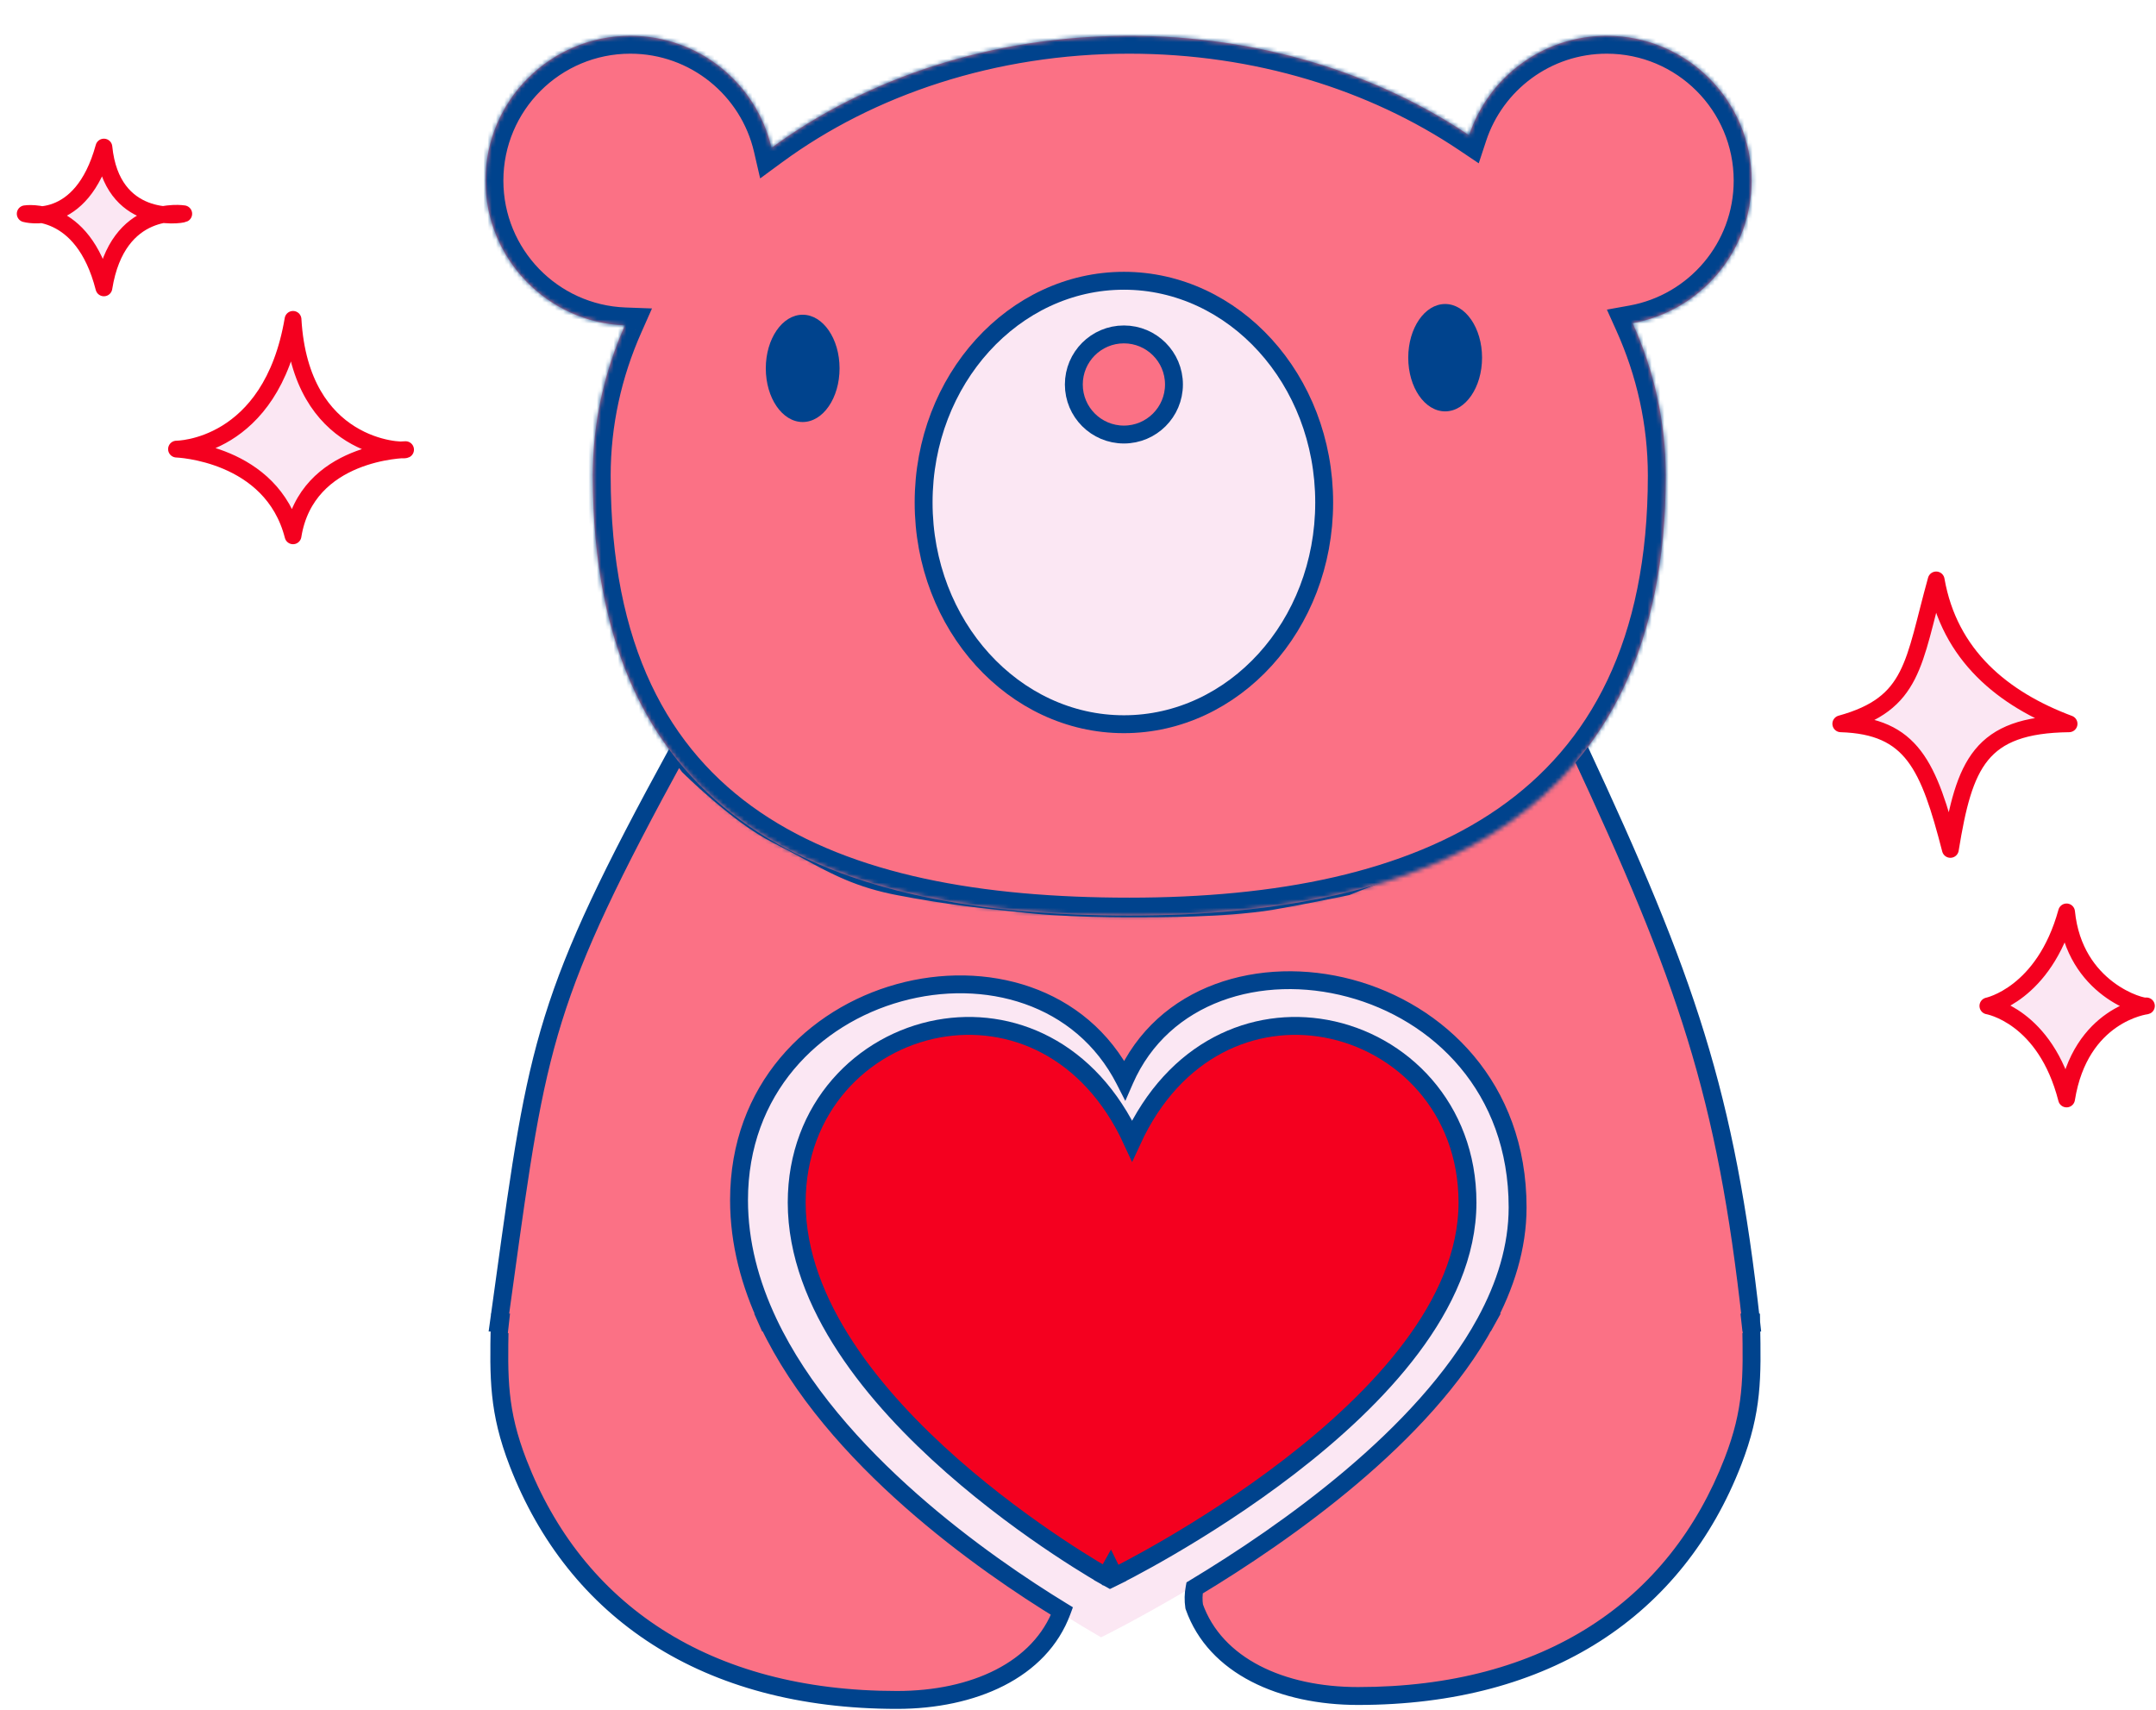 <svg width="513" height="407" viewBox="0 0 513 407" fill="none" xmlns="http://www.w3.org/2000/svg">
<g filter="url(#filter0_d_724_47)">
<path d="M149.581 256.223C149.581 194.771 234.674 171.996 260.857 243.135C287.04 171.996 372.133 194.771 372.133 256.223C372.133 322.99 253.485 381.097 253.485 381.097C253.485 381.097 149.581 322.99 149.581 256.223Z" fill="#FBE7F3"/>
<path fill-rule="evenodd" clip-rule="evenodd" d="M366.074 169.418C362.409 173.171 344.363 191.094 329.484 195.871C322.217 198.204 311.919 202.433 311.919 202.433C311.919 202.433 301.089 204.691 293.884 205.89C282.85 207.726 265.291 207.618 265.291 207.618C265.291 207.618 248.34 207.862 237.564 206.754L235.901 206.583C224.265 205.388 217.466 204.69 205.505 202.433C196.022 200.644 190.525 197.667 183.542 193.886C181.305 192.674 178.915 191.38 176.193 190.016C167.123 185.471 155.374 173.779 155.374 173.779L152.774 170.323C120.898 228.604 119.382 239.599 111.499 296.758L111.498 296.758L111.497 296.769C111.082 299.779 110.649 302.916 110.193 306.195H174.309C169.96 296.997 167.329 287.229 167.329 277.059C167.329 224.252 238.315 207.804 259.091 248.491C277.271 206.938 352.585 221.655 352.585 278.79C352.585 288.217 349.699 297.419 344.919 306.195H408.161C402.17 251.746 392.814 224.619 367.065 169.418H366.074ZM344.918 306.196C330.178 333.258 297.425 356.273 275.723 369.351C275.448 370.82 275.407 372.291 275.631 373.766C280.636 387.954 296.5 395.065 314.609 395.065C359.654 395.065 390.326 374.131 403.826 339.247C408.546 327.05 408.401 319.267 408.166 306.642L408.157 306.196H344.918ZM244.169 374.856C226.049 363.791 189.583 338.502 174.309 306.196H110.385L110.377 306.647C110.139 319.404 109.992 327.27 114.761 339.594C128.404 374.846 159.398 396 204.917 396C223.055 396 238.965 388.941 244.169 374.856Z" fill="#fb7185"/>
<path d="M366.074 169.418V167.289H365.177L364.551 167.93L366.074 169.418ZM329.484 195.871L330.135 197.898L329.484 195.871ZM311.919 202.433L312.354 204.517L312.546 204.477L312.728 204.403L311.919 202.433ZM293.884 205.89L293.535 203.79L293.884 205.89ZM265.291 207.618L265.304 205.489L265.282 205.489L265.26 205.489L265.291 207.618ZM237.564 206.754L237.782 204.636L237.782 204.636L237.564 206.754ZM235.901 206.583L236.118 204.465L236.118 204.465L235.901 206.583ZM205.505 202.433L205.11 204.525H205.11L205.505 202.433ZM183.542 193.886L182.528 195.758L182.528 195.758L183.542 193.886ZM176.193 190.016L175.24 191.92L176.193 190.016ZM155.374 173.779L153.672 175.059L153.764 175.181L153.872 175.289L155.374 173.779ZM152.774 170.323L154.476 169.043L152.491 166.404L150.906 169.301L152.774 170.323ZM111.499 296.758L109.389 296.467L109.388 296.476L111.499 296.758ZM111.498 296.758L113.608 297.049L113.609 297.04L111.498 296.758ZM111.497 296.769L109.388 296.478L109.388 296.478L111.497 296.769ZM110.193 306.195L108.085 305.902L107.748 308.324H110.193V306.195ZM174.309 306.195V308.324H177.67L176.233 305.285L174.309 306.195ZM259.091 248.491L257.195 249.46L259.24 253.464L261.042 249.345L259.091 248.491ZM344.919 306.195L343.049 305.177L341.335 308.324H344.919V306.195ZM408.161 306.195V308.324H410.537L410.277 305.962L408.161 306.195ZM367.065 169.418L368.994 168.518L368.421 167.289H367.065V169.418ZM275.723 369.351L274.624 367.528L273.806 368.021L273.63 368.96L275.723 369.351ZM344.918 306.196V304.067H343.653L343.048 305.178L344.918 306.196ZM275.631 373.766L273.526 374.086L273.557 374.284L273.623 374.474L275.631 373.766ZM403.826 339.247L405.812 340.015L403.826 339.247ZM408.166 306.642L406.037 306.681V306.682L408.166 306.642ZM408.157 306.196L410.286 306.157L410.247 304.067H408.157V306.196ZM174.309 306.196L176.234 305.286L175.658 304.067H174.309V306.196ZM244.169 374.856L246.166 375.594L246.773 373.952L245.279 373.039L244.169 374.856ZM110.385 306.196V304.067H108.295L108.256 306.157L110.385 306.196ZM110.377 306.647L112.505 306.686L112.505 306.686L110.377 306.647ZM114.761 339.594L116.747 338.826H116.747L114.761 339.594ZM364.551 167.93C362.748 169.776 357.383 175.132 350.642 180.608C343.85 186.124 335.875 191.583 328.833 193.844L330.135 197.898C337.972 195.382 346.459 189.49 353.326 183.913C360.244 178.294 365.735 172.812 367.597 170.905L364.551 167.93ZM328.833 193.844C325.138 195.03 320.7 196.689 317.208 198.042C315.457 198.72 313.934 199.325 312.849 199.76C312.306 199.978 311.873 200.153 311.574 200.275C311.425 200.335 311.31 200.382 311.231 200.414C311.192 200.43 311.162 200.443 311.142 200.451C311.132 200.455 311.124 200.458 311.119 200.46C311.116 200.461 311.114 200.462 311.113 200.463C311.112 200.463 311.112 200.463 311.111 200.463C311.111 200.464 311.111 200.464 311.111 200.464C311.111 200.464 311.111 200.464 311.919 202.433C312.728 204.403 312.728 204.403 312.728 204.403C312.728 204.403 312.728 204.403 312.728 204.403C312.729 204.402 312.729 204.402 312.729 204.402C312.731 204.402 312.732 204.401 312.735 204.4C312.739 204.398 312.747 204.395 312.756 204.391C312.775 204.383 312.804 204.371 312.842 204.356C312.918 204.325 313.031 204.279 313.177 204.219C313.471 204.1 313.898 203.927 314.435 203.712C315.507 203.281 317.014 202.683 318.745 202.012C322.219 200.667 326.563 199.045 330.135 197.898L328.833 193.844ZM311.919 202.433C311.485 200.349 311.485 200.349 311.485 200.349C311.485 200.349 311.485 200.349 311.484 200.349C311.484 200.349 311.484 200.349 311.483 200.349C311.482 200.35 311.48 200.35 311.477 200.35C311.472 200.352 311.465 200.353 311.454 200.355C311.434 200.36 311.404 200.366 311.363 200.374C311.283 200.391 311.164 200.416 311.009 200.447C310.7 200.511 310.251 200.604 309.688 200.719C308.564 200.948 306.989 201.267 305.19 201.623C301.587 202.337 297.104 203.196 293.535 203.79L294.234 207.99C297.87 207.385 302.404 206.515 306.017 205.8C307.826 205.442 309.409 205.122 310.541 204.891C311.106 204.775 311.559 204.682 311.87 204.618C312.026 204.585 312.147 204.56 312.229 204.543C312.269 204.535 312.301 204.528 312.322 204.524C312.332 204.522 312.34 204.52 312.345 204.519C312.348 204.519 312.35 204.518 312.352 204.518C312.352 204.518 312.353 204.518 312.353 204.518C312.353 204.517 312.353 204.517 312.354 204.517C312.354 204.517 312.354 204.517 311.919 202.433ZM293.535 203.79C288.161 204.684 281.127 205.113 275.375 205.315C272.512 205.415 269.991 205.459 268.185 205.477C267.283 205.487 266.56 205.489 266.064 205.49C265.816 205.49 265.625 205.49 265.496 205.49C265.432 205.49 265.383 205.489 265.351 205.489C265.335 205.489 265.323 205.489 265.315 205.489C265.311 205.489 265.308 205.489 265.306 205.489C265.306 205.489 265.305 205.489 265.304 205.489C265.304 205.489 265.304 205.489 265.304 205.489C265.304 205.489 265.304 205.489 265.291 207.618C265.278 209.747 265.278 209.747 265.278 209.747C265.278 209.747 265.279 209.747 265.279 209.747C265.28 209.747 265.281 209.747 265.282 209.747C265.284 209.747 265.288 209.747 265.292 209.747C265.302 209.747 265.315 209.747 265.332 209.747C265.367 209.747 265.418 209.748 265.485 209.748C265.619 209.748 265.816 209.748 266.07 209.748C266.577 209.747 267.312 209.745 268.229 209.735C270.061 209.716 272.619 209.672 275.525 209.57C281.31 209.367 288.574 208.932 294.234 207.99L293.535 203.79ZM265.291 207.618C265.26 205.489 265.26 205.489 265.26 205.489C265.26 205.489 265.26 205.489 265.26 205.489C265.259 205.489 265.259 205.489 265.258 205.489C265.256 205.489 265.253 205.489 265.249 205.489C265.241 205.489 265.23 205.49 265.214 205.49C265.182 205.49 265.135 205.491 265.072 205.492C264.947 205.493 264.762 205.495 264.522 205.497C264.041 205.502 263.341 205.507 262.467 205.51C260.719 205.515 258.276 205.511 255.498 205.473C249.925 205.396 243.071 205.18 237.782 204.636L237.346 208.872C242.833 209.436 249.843 209.653 255.439 209.731C258.246 209.769 260.714 209.774 262.481 209.768C263.364 209.765 264.073 209.76 264.561 209.755C264.806 209.753 264.995 209.751 265.124 209.749C265.188 209.749 265.237 209.748 265.27 209.748C265.287 209.747 265.3 209.747 265.308 209.747C265.312 209.747 265.316 209.747 265.318 209.747C265.319 209.747 265.32 209.747 265.321 209.747C265.321 209.747 265.321 209.747 265.321 209.747C265.322 209.747 265.322 209.747 265.291 207.618ZM237.782 204.636L236.118 204.465L235.683 208.701L237.346 208.872L237.782 204.636ZM236.118 204.465C224.493 203.271 217.768 202.58 205.9 200.341L205.11 204.525C217.164 206.8 224.038 207.505 235.683 208.701L236.118 204.465ZM205.9 200.341C196.763 198.617 191.512 195.781 184.555 192.013L182.528 195.758C189.539 199.554 195.281 202.671 205.11 204.525L205.9 200.341ZM184.555 192.013C182.32 190.803 179.903 189.494 177.147 188.113L175.24 191.92C177.927 193.267 180.289 194.545 182.528 195.758L184.555 192.013ZM177.147 188.113C172.859 185.964 167.82 182.051 163.768 178.577C161.762 176.857 160.034 175.276 158.808 174.125C158.196 173.55 157.71 173.083 157.378 172.762C157.212 172.601 157.085 172.477 157 172.393C156.957 172.352 156.926 172.32 156.905 172.299C156.894 172.289 156.886 172.281 156.882 172.276C156.879 172.274 156.877 172.272 156.876 172.271C156.876 172.271 156.875 172.27 156.875 172.27C156.875 172.27 156.875 172.27 156.875 172.27C156.875 172.27 156.875 172.27 155.374 173.779C153.872 175.289 153.872 175.289 153.872 175.289C153.872 175.289 153.873 175.289 153.873 175.29C153.873 175.29 153.874 175.291 153.875 175.292C153.877 175.294 153.879 175.296 153.883 175.299C153.889 175.306 153.898 175.315 153.91 175.327C153.934 175.351 153.97 175.385 154.015 175.43C154.107 175.52 154.241 175.652 154.414 175.819C154.761 176.155 155.263 176.637 155.894 177.229C157.155 178.413 158.931 180.039 160.996 181.809C165.087 185.317 170.457 189.523 175.24 191.92L177.147 188.113ZM157.075 172.5L154.476 169.043L151.073 171.602L153.672 175.059L157.075 172.5ZM150.906 169.301C134.961 198.454 126.523 215.932 121.106 233.328C115.694 250.709 113.324 267.937 109.39 296.467L113.608 297.048C117.556 268.419 119.886 251.571 125.172 234.594C130.453 217.633 138.711 200.473 154.642 171.344L150.906 169.301ZM109.388 296.476L109.388 296.477L113.609 297.04L113.609 297.039L109.388 296.476ZM109.389 296.467L109.388 296.478L113.606 297.06L113.608 297.049L109.389 296.467ZM109.388 296.478C108.973 299.488 108.54 302.624 108.085 305.902L112.302 306.488C112.758 303.208 113.191 300.069 113.606 297.06L109.388 296.478ZM110.193 308.324H174.309V304.066H110.193V308.324ZM176.233 305.285C171.991 296.312 169.458 286.855 169.458 277.059H165.2C165.2 287.603 167.928 297.681 172.384 307.105L176.233 305.285ZM169.458 277.059C169.458 251.775 186.4 235.185 205.986 229.767C225.642 224.33 247.389 230.257 257.195 249.46L260.987 247.523C250.017 226.039 225.883 219.846 204.851 225.663C183.751 231.499 165.2 249.536 165.2 277.059H169.458ZM261.042 249.345C269.578 229.834 291.666 223.239 312.107 228.69C332.426 234.108 350.456 251.335 350.456 278.79H354.714C354.714 249.111 335.086 230.411 313.204 224.576C291.442 218.773 266.784 225.596 257.141 247.638L261.042 249.345ZM350.456 278.79C350.456 287.775 347.706 296.628 343.049 305.177L346.788 307.214C351.693 298.21 354.714 288.659 354.714 278.79H350.456ZM344.919 308.324H408.161V304.066H344.919V308.324ZM410.277 305.962C404.254 251.214 394.808 223.857 368.994 168.518L365.135 170.318C390.82 225.38 400.087 252.277 406.045 306.428L410.277 305.962ZM367.065 167.289H366.074V171.547H367.065V167.289ZM276.822 371.175C287.732 364.6 301.447 355.512 314.305 344.643C327.145 333.791 339.239 321.073 346.788 307.215L343.048 305.178C335.857 318.381 324.204 330.701 311.557 341.391C298.928 352.066 285.416 361.024 274.624 367.528L276.822 371.175ZM277.736 373.446C277.55 372.223 277.582 370.993 277.816 369.743L273.63 368.96C273.314 370.647 273.264 372.36 273.526 374.086L277.736 373.446ZM314.609 392.936C296.879 392.936 282.2 385.987 277.639 373.058L273.623 374.474C279.072 389.92 296.122 397.194 314.609 397.194V392.936ZM401.841 338.478C388.696 372.444 358.885 392.936 314.609 392.936V397.194C360.424 397.194 391.956 375.817 405.812 340.015L401.841 338.478ZM406.037 306.682C406.272 319.276 406.4 326.698 401.841 338.478L405.812 340.015C410.693 327.403 410.53 319.258 410.294 306.602L406.037 306.682ZM406.029 306.236L406.037 306.681L410.294 306.602L410.286 306.157L406.029 306.236ZM344.918 308.325H408.157V304.067H344.918V308.325ZM172.384 307.106C180.195 323.626 193.365 338.249 206.762 350.087C220.177 361.94 233.935 371.101 243.059 376.673L245.279 373.039C236.283 367.546 222.748 358.53 209.582 346.896C196.397 335.246 183.697 321.072 176.234 305.286L172.384 307.106ZM110.385 308.325H174.309V304.067H110.385V308.325ZM112.505 306.686L112.514 306.236L108.256 306.157L108.248 306.607L112.505 306.686ZM116.747 338.826C112.138 326.917 112.268 319.413 112.505 306.686L108.248 306.607C108.009 319.395 107.845 327.623 112.776 340.363L116.747 338.826ZM204.917 393.871C160.167 393.871 130.034 373.159 116.747 338.826L112.776 340.363C126.774 376.532 158.629 398.129 204.917 398.129V393.871ZM242.172 374.118C237.423 386.971 222.678 393.871 204.917 393.871V398.129C223.432 398.129 240.507 390.911 246.166 375.594L242.172 374.118Z" fill="#00438D"/>
<mask id="path-4-inside-1_724_47" fill="white">
<path fill-rule="evenodd" clip-rule="evenodd" d="M175.048 26.677C197.636 10.088 227.472 0 260.182 0C290.871 0 319.031 8.88 341.048 23.678C345.576 9.927 358.525 5.34058e-05 373.792 5.34058e-05C392.827 5.34058e-05 408.258 15.431 408.258 34.466C408.258 51.398 396.048 65.479 379.953 68.383C385.05 79.689 387.834 91.915 387.834 104.674C387.834 185.559 330.682 209.349 260.182 209.349C189.682 209.349 132.53 187.938 132.53 104.674C132.53 92.113 135.229 80.068 140.176 68.908C121.739 68.23 107 53.069 107 34.466C107 15.431 122.431 5.34058e-05 141.466 5.34058e-05C157.822 5.34058e-05 171.518 11.394 175.048 26.677Z"/>
</mask>
<path fill-rule="evenodd" clip-rule="evenodd" d="M175.048 26.677C197.636 10.088 227.472 0 260.182 0C290.871 0 319.031 8.88 341.048 23.678C345.576 9.927 358.525 5.34058e-05 373.792 5.34058e-05C392.827 5.34058e-05 408.258 15.431 408.258 34.466C408.258 51.398 396.048 65.479 379.953 68.383C385.05 79.689 387.834 91.915 387.834 104.674C387.834 185.559 330.682 209.349 260.182 209.349C189.682 209.349 132.53 187.938 132.53 104.674C132.53 92.113 135.229 80.068 140.176 68.908C121.739 68.23 107 53.069 107 34.466C107 15.431 122.431 5.34058e-05 141.466 5.34058e-05C157.822 5.34058e-05 171.518 11.394 175.048 26.677Z" fill="#fb7185"/>
<path d="M175.048 26.677L170.899 27.636L172.355 33.938L177.569 30.109L175.048 26.677ZM341.048 23.678L338.673 27.212L343.336 30.346L345.093 25.01L341.048 23.678ZM379.953 68.383L379.197 64.192L373.83 65.161L376.071 70.133L379.953 68.383ZM132.53 104.674H136.788H132.53ZM140.176 68.908L144.069 70.634L146.618 64.884L140.333 64.653L140.176 68.908ZM260.182 -4.258C226.609 -4.258 195.881 6.094 172.528 23.245L177.569 30.109C199.391 14.082 228.335 4.258 260.182 4.258V-4.258ZM343.423 20.145C320.676 4.856 291.683 -4.258 260.182 -4.258V4.258C290.059 4.258 317.386 12.905 338.673 27.212L343.423 20.145ZM373.792 -4.258C356.632 -4.258 342.089 6.901 337.004 22.347L345.093 25.01C349.063 12.953 360.418 4.258 373.792 4.258V-4.258ZM412.516 34.466C412.516 13.079 395.179 -4.258 373.792 -4.258V4.258C390.476 4.258 404 17.783 404 34.466H412.516ZM380.709 72.573C398.796 69.31 412.516 53.495 412.516 34.466H404C404 49.302 393.301 61.648 379.197 64.192L380.709 72.573ZM392.092 104.674C392.092 91.285 389.168 78.465 383.835 66.633L376.071 70.133C380.931 80.914 383.576 92.545 383.576 104.674H392.092ZM260.182 213.607C295.774 213.607 328.726 207.627 352.876 190.84C377.316 173.851 392.092 146.256 392.092 104.674H383.576C383.576 143.977 369.776 168.72 348.015 183.847C325.964 199.175 295.091 205.091 260.182 205.091V213.607ZM128.272 104.674C128.272 147.406 143.023 175.04 167.519 191.753C191.69 208.244 224.658 213.607 260.182 213.607V205.091C225.206 205.091 194.349 199.748 172.319 184.718C150.614 169.91 136.788 145.206 136.788 104.674H128.272ZM136.284 67.183C131.106 78.862 128.272 91.493 128.272 104.674H136.788C136.788 92.733 139.352 81.274 144.069 70.634L136.284 67.183ZM140.333 64.653C124.176 64.059 111.258 50.77 111.258 34.466H102.742C102.742 55.368 119.302 72.401 140.02 73.163L140.333 64.653ZM111.258 34.466C111.258 17.783 124.783 4.258 141.466 4.258V-4.258C120.079 -4.258 102.742 13.079 102.742 34.466H111.258ZM141.466 4.258C155.796 4.258 167.805 14.241 170.899 27.636L179.197 25.719C175.23 8.547 159.849 -4.258 141.466 -4.258V4.258Z" fill="#00438D" mask="url(#path-4-inside-1_724_47)"/>
<path d="M306.56 111.056C306.56 140.396 285.034 163.818 258.905 163.818C232.777 163.818 211.25 140.396 211.25 111.056C211.25 81.717 232.777 58.295 258.905 58.295C285.034 58.295 306.56 81.717 306.56 111.056Z" fill="#FBE7F3" stroke="#00438D" stroke-width="4.258"/>
<ellipse cx="335.343" cy="76.6" rx="8.782" ry="12.774" fill="#00438D"/>
<ellipse cx="182.474" cy="79.143" rx="8.776" ry="12.765" fill="#00438D"/>
<circle cx="258.905" cy="82.974" r="11.913" fill="#fb7185" stroke="#00438D" stroke-width="4.258"/>
<path d="M112.323 308.71L112.855 303.919H170.871L173 308.71H112.323Z" fill="#fb7185"/>
<path d="M255.71 364.802C254.671 366.661 254.67 366.66 254.669 366.66L254.666 366.658L254.654 366.651L254.611 366.627C254.574 366.606 254.52 366.575 254.449 366.535C254.306 366.454 254.098 366.334 253.827 366.177C253.285 365.862 252.495 365.397 251.492 364.79C249.485 363.576 246.626 361.793 243.197 359.508C236.344 354.942 227.196 348.358 218.038 340.294C208.889 332.238 199.674 322.656 192.733 312.085C185.797 301.52 181.051 289.841 181.051 277.635C181.051 255.087 196.708 239.565 214.782 236.264C231.801 233.156 250.719 240.883 260.856 262.919C270.994 240.883 289.912 233.156 306.931 236.264C325.004 239.565 340.661 255.087 340.661 277.635C340.661 289.921 335.209 301.638 327.295 312.194C319.372 322.762 308.857 332.335 298.421 340.382C287.975 348.437 277.541 355.014 269.724 359.575C265.814 361.857 262.553 363.638 260.266 364.85C259.122 365.456 258.222 365.92 257.605 366.233C257.297 366.39 257.06 366.509 256.898 366.59C256.818 366.63 256.756 366.661 256.714 366.682L256.665 366.705L256.652 366.712L256.649 366.714C256.647 366.714 256.647 366.715 255.71 364.802ZM255.71 364.802L256.647 366.715L255.645 367.205L254.671 366.661L255.71 364.802Z" fill="#F4001F" stroke="#00438D" stroke-width="4.258"/>
<path d="M345.984 308.71L348.645 303.919H405.597L406.129 308.71H345.984Z" fill="#fb7185"/>
</g>
<g filter="url(#filter1_d_724_47)">
<path d="M488.316 168.234C472.61 162.366 459.826 151.932 456.694 134C451.203 153.745 451.435 163.428 434 168.234C450.958 168.758 454.916 178.181 460.072 198.123C463.378 177.776 467.118 168.486 488.316 168.234Z" fill="#FBE7F3"/>
<path d="M488.316 168.234C472.61 162.366 459.826 151.932 456.694 134C451.203 153.745 451.435 163.428 434 168.234C450.958 168.758 454.916 178.181 460.072 198.123C463.378 177.776 467.118 168.486 488.316 168.234Z" stroke="#F4001F" stroke-width="4" stroke-linejoin="round"/>
</g>
<g filter="url(#filter2_d_724_47)">
<path d="M506.523 235.397C504.475 235.402 489.495 230.667 487.721 213C482.319 232.645 469 235.368 469 235.368C469 235.368 482.65 237.668 487.721 257.509C490.758 238.597 504.7 235.697 506.523 235.397C506.616 235.397 506.682 235.387 506.719 235.368C506.719 235.368 506.651 235.376 506.523 235.397Z" fill="#FBE7F3"/>
<path d="M487.721 213C489.576 231.47 505.864 235.806 506.719 235.368C506.719 235.368 490.972 237.265 487.721 257.509C482.65 237.668 469 235.368 469 235.368C469 235.368 482.319 232.645 487.721 213Z" stroke="#F4001F" stroke-width="4" stroke-linejoin="round"/>
</g>
<g filter="url(#filter3_d_724_47)">
<path d="M34.838 47.055C29.621 46.461 21.958 43.323 20.721 31C17.218 43.738 10.387 46.628 6.016 47.086C3.65 46.6 2 46.867 2 46.867C2 46.867 3.646 47.334 6.016 47.086C10.455 47.997 17.413 51.558 20.721 64.5C22.791 51.611 29.927 47.986 34.838 47.055C37.441 47.35 39.435 47.013 39.719 46.867C39.719 46.867 37.641 46.523 34.838 47.055Z" fill="#FBE7F3"/>
<path d="M20.721 31C22.576 49.471 38.864 47.306 39.719 46.867C39.719 46.867 23.972 44.256 20.721 64.5C15.65 44.659 2 46.867 2 46.867C2 46.867 15.319 50.645 20.721 31Z" stroke="#F4001F" stroke-width="4" stroke-linejoin="round"/>
</g>
<g filter="url(#filter4_d_724_47)">
<path d="M91.293 103.065C86.243 102.879 67.289 99.214 65.721 72C60.5 102.868 38 102.868 38 102.868C38 102.868 60.65 103.659 65.721 123.5C68.528 106.023 86.447 103.443 91.293 103.065C91.971 103.09 92.399 103.052 92.5 103C92.5 103 92.061 103.005 91.293 103.065Z" fill="#FBE7F3"/>
<path d="M65.721 72C67.5 102.868 91.645 103.439 92.5 103C92.5 103 68.972 103.256 65.721 123.5C60.65 103.659 38 102.868 38 102.868C38 102.868 60.5 102.868 65.721 72Z" stroke="#F4001F" stroke-width="4" stroke-linejoin="round"/>
</g>
<defs>
<filter id="filter0_d_724_47" x="107" y="0" width="312.053" height="406.645" filterUnits="userSpaceOnUse" color-interpolation-filters="sRGB">
<feFlood flood-opacity="0" result="BackgroundImageFix"/>
<feColorMatrix in="SourceAlpha" type="matrix" values="0 0 0 0 0 0 0 0 0 0 0 0 0 0 0 0 0 0 127 0" result="hardAlpha"/>
<feOffset dx="8.516" dy="8.516"/>
<feComposite in2="hardAlpha" operator="out"/>
<feColorMatrix type="matrix" values="0 0 0 0 0.957 0 0 0 0 0 0 0 0 0 0.122 0 0 0 1 0"/>
<feBlend mode="normal" in2="BackgroundImageFix" result="effect1_dropShadow_724_47"/>
<feBlend mode="normal" in="SourceGraphic" in2="effect1_dropShadow_724_47" result="shape"/>
</filter>
<filter id="filter1_d_724_47" x="432" y="132" width="62.316" height="72.123" filterUnits="userSpaceOnUse" color-interpolation-filters="sRGB">
<feFlood flood-opacity="0" result="BackgroundImageFix"/>
<feColorMatrix in="SourceAlpha" type="matrix" values="0 0 0 0 0 0 0 0 0 0 0 0 0 0 0 0 0 0 127 0" result="hardAlpha"/>
<feOffset dx="4" dy="4"/>
<feComposite in2="hardAlpha" operator="out"/>
<feColorMatrix type="matrix" values="0 0 0 0 0.957 0 0 0 0 0 0 0 0 0 0.122 0 0 0 1 0"/>
<feBlend mode="normal" in2="BackgroundImageFix" result="effect1_dropShadow_724_47"/>
<feBlend mode="normal" in="SourceGraphic" in2="effect1_dropShadow_724_47" result="shape"/>
</filter>
<filter id="filter2_d_724_47" x="467" y="211" width="45.719" height="52.509" filterUnits="userSpaceOnUse" color-interpolation-filters="sRGB">
<feFlood flood-opacity="0" result="BackgroundImageFix"/>
<feColorMatrix in="SourceAlpha" type="matrix" values="0 0 0 0 0 0 0 0 0 0 0 0 0 0 0 0 0 0 127 0" result="hardAlpha"/>
<feOffset dx="4" dy="4"/>
<feComposite in2="hardAlpha" operator="out"/>
<feColorMatrix type="matrix" values="0 0 0 0 0.957 0 0 0 0 0 0 0 0 0 0.122 0 0 0 1 0"/>
<feBlend mode="normal" in2="BackgroundImageFix" result="effect1_dropShadow_724_47"/>
<feBlend mode="normal" in="SourceGraphic" in2="effect1_dropShadow_724_47" result="shape"/>
</filter>
<filter id="filter3_d_724_47" x="-0" y="29" width="45.719" height="41.5" filterUnits="userSpaceOnUse" color-interpolation-filters="sRGB">
<feFlood flood-opacity="0" result="BackgroundImageFix"/>
<feColorMatrix in="SourceAlpha" type="matrix" values="0 0 0 0 0 0 0 0 0 0 0 0 0 0 0 0 0 0 127 0" result="hardAlpha"/>
<feOffset dx="4" dy="4"/>
<feComposite in2="hardAlpha" operator="out"/>
<feColorMatrix type="matrix" values="0 0 0 0 0.957 0 0 0 0 0 0 0 0 0 0.122 0 0 0 1 0"/>
<feBlend mode="normal" in2="BackgroundImageFix" result="effect1_dropShadow_724_47"/>
<feBlend mode="normal" in="SourceGraphic" in2="effect1_dropShadow_724_47" result="shape"/>
</filter>
<filter id="filter4_d_724_47" x="36" y="70" width="62.5" height="59.5" filterUnits="userSpaceOnUse" color-interpolation-filters="sRGB">
<feFlood flood-opacity="0" result="BackgroundImageFix"/>
<feColorMatrix in="SourceAlpha" type="matrix" values="0 0 0 0 0 0 0 0 0 0 0 0 0 0 0 0 0 0 127 0" result="hardAlpha"/>
<feOffset dx="4" dy="4"/>
<feComposite in2="hardAlpha" operator="out"/>
<feColorMatrix type="matrix" values="0 0 0 0 0.957 0 0 0 0 0 0 0 0 0 0.122 0 0 0 1 0"/>
<feBlend mode="normal" in2="BackgroundImageFix" result="effect1_dropShadow_724_47"/>
<feBlend mode="normal" in="SourceGraphic" in2="effect1_dropShadow_724_47" result="shape"/>
</filter>
</defs>
</svg>
